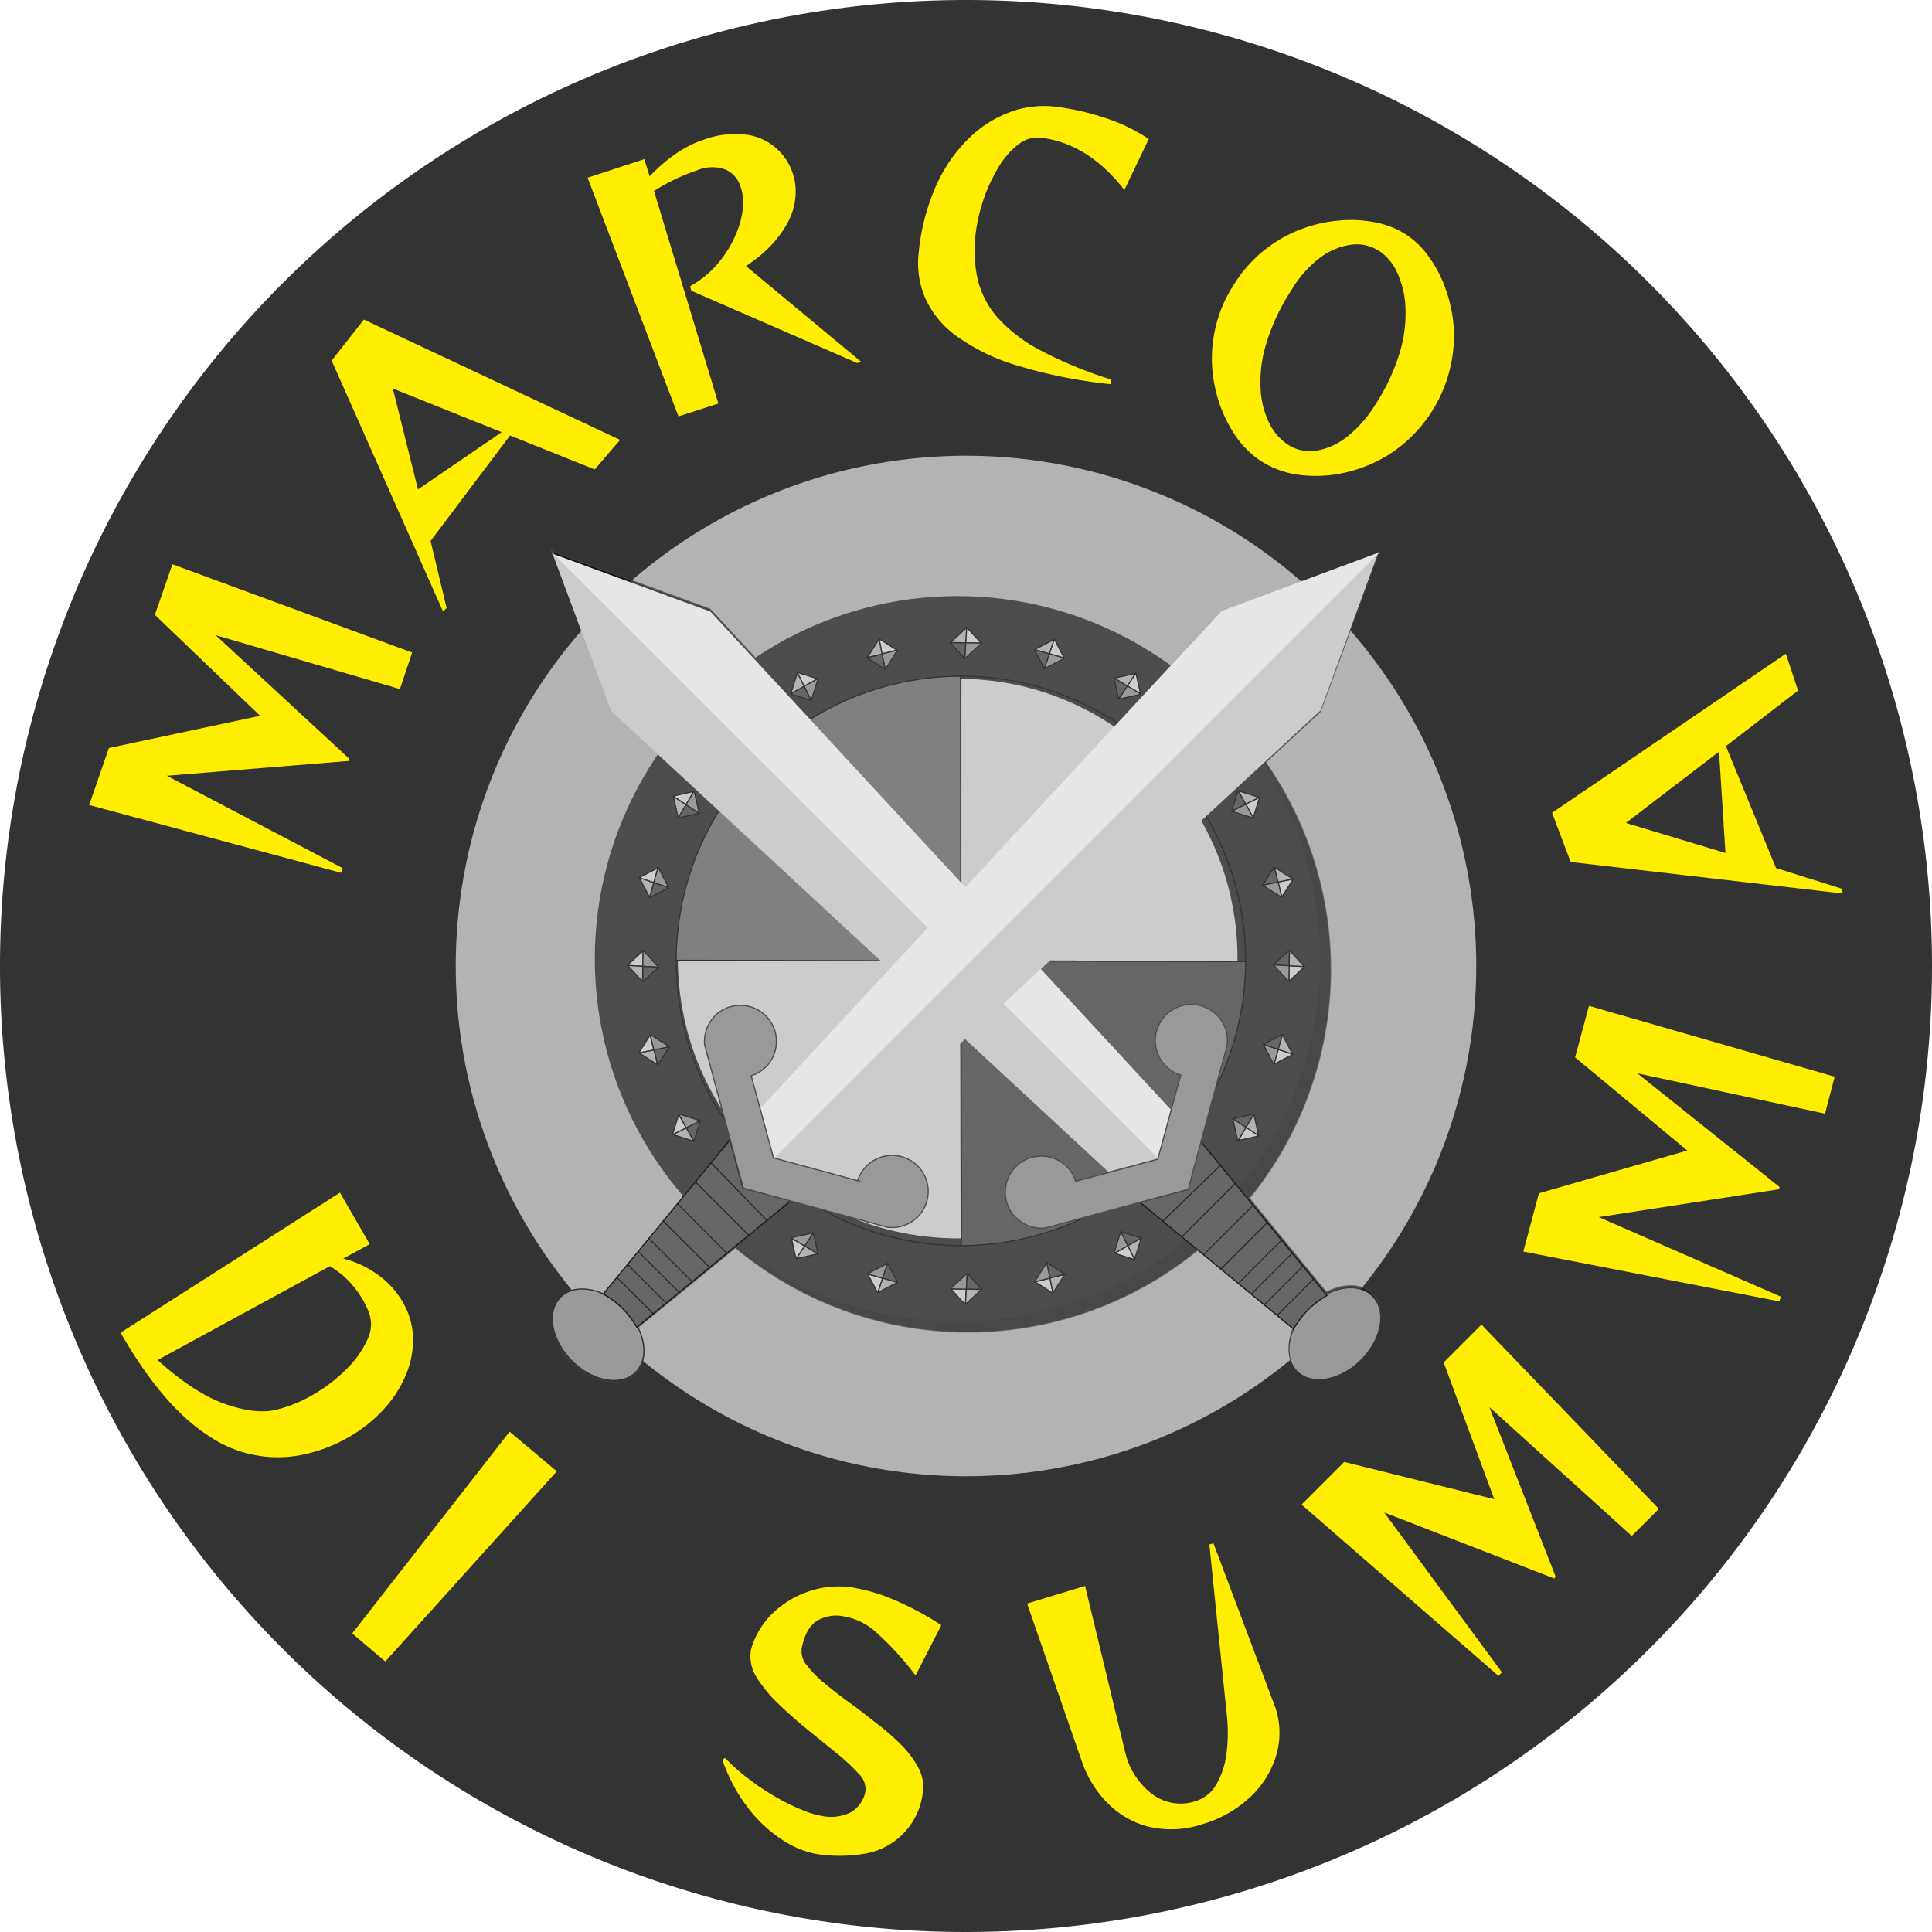 <svg xmlns="http://www.w3.org/2000/svg" viewBox="0 0 300 300">
  <defs>
    <style>
      .cls-1, .cls-13 {
        fill: #b3b3b3;
      }

      .cls-2 {
        fill: #333;
      }

      .cls-3 {
        fill: #fe0;
      }

      .cls-18, .cls-4 {
        stroke: #4d4d4d;
      }

      .cls-14, .cls-16, .cls-17, .cls-18, .cls-19, .cls-20, .cls-4, .cls-7, .cls-8, .cls-9 {
        stroke-miterlimit: 10;
      }

      .cls-16, .cls-18, .cls-19, .cls-4 {
        stroke-width: 0.18px;
      }

      .cls-4 {
        opacity: 0.6;
      }

      .cls-5 {
        fill: #4d4d4d;
      }

      .cls-10, .cls-6 {
        fill: #ccc;
      }

      .cls-7 {
        fill: none;
      }

      .cls-10, .cls-11, .cls-12, .cls-13, .cls-14, .cls-19, .cls-7, .cls-8, .cls-9 {
        stroke: #333;
      }

      .cls-7, .cls-8, .cls-9 {
        stroke-width: 0.17px;
      }

      .cls-12, .cls-16, .cls-17, .cls-8 {
        fill: #666;
      }

      .cls-9 {
        fill: gray;
      }

      .cls-10, .cls-11, .cls-12, .cls-13 {
        stroke-linecap: round;
        stroke-linejoin: round;
        stroke-width: 0.17px;
      }

      .cls-11, .cls-14, .cls-18, .cls-19 {
        fill: #999;
      }

      .cls-14 {
        stroke-width: 0.11px;
      }

      .cls-15, .cls-20 {
        fill: #e6e6e6;
      }

      .cls-16, .cls-17, .cls-20 {
        stroke: #1a1a1a;
      }

      .cls-17, .cls-20 {
        stroke-width: 0.13px;
      }
    </style>
  </defs>
  <g id="Layer_4" data-name="Layer 4">
    <g>
      <circle class="cls-1" cx="150" cy="149.67" r="142.73"/>
      <ellipse class="cls-1" cx="150" cy="133.37" rx="95.26" ry="67.93"/>
      <path class="cls-2" d="M150,0A150,150,0,1,0,300,150,150,150,0,0,0,150,0Zm0,229.23A79.23,79.23,0,1,1,229.23,150,79.23,79.23,0,0,1,150,229.23Z"/>
      <g id="Marco">
        <g>
          <path class="cls-3" d="M62.1,107,33.47,98.62l20.77,19.2-.11.34-28.22,2.3,27.3,14.35-.25.72L13.85,125l3.06-8.85,23.48-5L24.05,95.47l2.72-7.85L64,101.33Z"/>
          <path class="cls-3" d="M92.35,72.9,79.2,67.62,66.86,84l2.49,10.42-.56.52L51.5,56l5-6.38L96.29,68.31ZM61,60.33,64.9,76l13-8.89Z"/>
          <path class="cls-3" d="M133.09,56.37,107.34,45.15l-.18-.7a15.61,15.61,0,0,0,4.48-3.74,17.34,17.34,0,0,0,2.76-4.65,12.8,12.8,0,0,0,1-4.52A7.65,7.65,0,0,0,115,29a4.23,4.23,0,0,0-2.32-2.66,6,6,0,0,0-4.41.1,30.25,30.25,0,0,0-6.72,3.22l10,33-6.2,2L91.25,27.6l8.8-2.89.83,2.68a24.75,24.75,0,0,1,4-3.47,16.65,16.65,0,0,1,4.3-2.19,14.12,14.12,0,0,1,6.92-.79,8.78,8.78,0,0,1,7,6,8.44,8.44,0,0,1,.45,2.85,9.89,9.89,0,0,1-1.11,4.52,16.28,16.28,0,0,1-2.91,4,21.59,21.59,0,0,1-3.7,3l17.89,14.87Z"/>
          <path class="cls-3" d="M172.47,59.66a77.56,77.56,0,0,1-14.58-2.92,31.6,31.6,0,0,1-9.41-4.58,14.91,14.91,0,0,1-4.87-6,14,14,0,0,1-.94-7.1,33.35,33.35,0,0,1,2.81-10.49,23.71,23.71,0,0,1,5.09-7.22,18.06,18.06,0,0,1,6.41-4,15.09,15.09,0,0,1,6.76-.8,38.66,38.66,0,0,1,7.74,1.72,27.56,27.56,0,0,1,6.9,3.31l-3.79,7.91q-5.67-7.26-13-8.11a4.66,4.66,0,0,0-3.4,1,12.21,12.21,0,0,0-3.07,3.46,26.25,26.25,0,0,0-3.62,10.42,20.89,20.89,0,0,0,.29,7,13.79,13.79,0,0,0,3.07,6,23.31,23.31,0,0,0,6.68,5.13,63.66,63.66,0,0,0,11,4.54Z"/>
          <path class="cls-3" d="M195.9,71.66a14.53,14.53,0,0,1-4.37-4.48,20.89,20.89,0,0,1-2.8-6.75,21,21,0,0,1,2.9-16.29,20.74,20.74,0,0,1,4.71-5.31A21.11,21.11,0,0,1,202,35.6a22.27,22.27,0,0,1,6-1.36,19.56,19.56,0,0,1,5.62.3,13.76,13.76,0,0,1,4.61,1.81,13.31,13.31,0,0,1,3.55,3.39,19.37,19.37,0,0,1,2.65,5,22.56,22.56,0,0,1,1.3,6,22,22,0,0,1-9.4,19.41,21.9,21.9,0,0,1-7.32,3.2,20.37,20.37,0,0,1-7.24.39A14.43,14.43,0,0,1,195.9,71.66ZM200,69.05a6.23,6.23,0,0,0,4.41.93,10.48,10.48,0,0,0,4.79-2.18,18.9,18.9,0,0,0,4.38-5,31.14,31.14,0,0,0,3.82-8.22,20.75,20.75,0,0,0,.83-7,14.12,14.12,0,0,0-1.33-5.37,7.75,7.75,0,0,0-2.7-3.21,6.44,6.44,0,0,0-4.4-1,10.56,10.56,0,0,0-4.81,2A17.55,17.55,0,0,0,200.56,45a32.56,32.56,0,0,0-4,8.56,20.13,20.13,0,0,0-.8,7.08,13.4,13.4,0,0,0,1.44,5.28A8.27,8.27,0,0,0,200,69.05Z"/>
        </g>
        <g>
          <path class="cls-3" d="M52.79,185.19l4.62,8-4.12,2.24A15.35,15.35,0,0,1,58.75,198a13.49,13.49,0,0,1,3.8,4.21,11.5,11.5,0,0,1,1.59,5.58A14.11,14.11,0,0,1,63,213.56a18.31,18.31,0,0,1-3.48,5.34,22.38,22.38,0,0,1-5.41,4.28,23.89,23.89,0,0,1-6.87,2.65A19,19,0,0,1,32.46,223q-7.12-4.53-13.74-16.06Zm-28.33,26q5.82,5.22,10.57,6.85t7.89.86a21.65,21.65,0,0,0,5.66-2.31,24.2,24.2,0,0,0,5.22-4A15.07,15.07,0,0,0,57.06,208a5.34,5.34,0,0,0,.22-4.21,15,15,0,0,0-.9-1.89A15.58,15.58,0,0,0,54.23,199a14.6,14.6,0,0,0-3-2.39Z"/>
          <path class="cls-3" d="M54.69,253.64l24.44-31.33,7.33,6.15L59.83,258Z"/>
          <path class="cls-3" d="M143.26,278.6a10.86,10.86,0,0,1-9.2,9.27,23,23,0,0,1-7,.06,14.15,14.15,0,0,1-5.48-2.17,21.43,21.43,0,0,1-5.34-4.92,25.94,25.94,0,0,1-4.07-7.57l.4-.3a33,33,0,0,0,3.91,3.43,37.87,37.87,0,0,0,4.26,2.79,31.44,31.44,0,0,0,4,1.93,14.11,14.11,0,0,0,3.09.9,7,7,0,0,0,4.16-.54,4.73,4.73,0,0,0,2.41-3.41l0-.15a3.32,3.32,0,0,0-1.13-2.55,29.19,29.19,0,0,0-3.43-3.19l-4.52-3.67c-1.58-1.29-3.07-2.6-4.45-3.95a20.36,20.36,0,0,1-3.31-4,6,6,0,0,1-1-4c0-.17,0-.31.06-.43a1.92,1.92,0,0,1,.11-.37,12.67,12.67,0,0,1,3.53-5.52,15,15,0,0,1,5.6-3.22,14.18,14.18,0,0,1,6.32-.54,27.29,27.29,0,0,1,6.79,2,47,47,0,0,1,7.2,3.87l-4,7.82a46.75,46.75,0,0,0-6-6.6,10,10,0,0,0-5.08-2.57,5.91,5.91,0,0,0-4.35.75c-1.09.75-1.84,2.16-2.27,4.23l0,.15a3.38,3.38,0,0,0,.83,2.48,17.28,17.28,0,0,0,2.74,2.78q1.75,1.46,3.87,3c1.41,1,2.82,2.12,4.22,3.22A37.73,37.73,0,0,1,140,271a15.28,15.28,0,0,1,2.64,3.56,6.13,6.13,0,0,1,.66,3.67Z"/>
          <path class="cls-3" d="M187.79,239.83l.63-.19,9.36,24.83a4,4,0,0,0,.15.4,4.05,4.05,0,0,1,.17.46,12.34,12.34,0,0,1,0,7.46,14.56,14.56,0,0,1-4.1,6.38,18.16,18.16,0,0,1-7.25,4.07,15.3,15.3,0,0,1-8.36.42A13.74,13.74,0,0,1,172,280a17,17,0,0,1-4-6.46L159.49,249l9-2.74,6,24.89c.06.2.1.39.14.57s.08.36.13.52a11.47,11.47,0,0,0,4.38,6.52,7.39,7.39,0,0,0,6.55.91,5.59,5.59,0,0,0,3.15-2.53,12.65,12.65,0,0,0,1.61-4.85,25.93,25.93,0,0,0,0-6.43Z"/>
          <path class="cls-3" d="M253.38,238.5l-22.11-20,10.3,26.35-.25.25-26.39-10.25,18.29,24.83-.54.55-30.57-26.6,6.62-6.62,23.3,5.78-7.86-21.23,5.87-5.87,27.55,28.61Z"/>
          <path class="cls-3" d="M283.39,172.93l-29.15-6.27,22.1,17.66-.09.35-28,4.32,28.26,12.35-.2.74-39.77-7.74,2.42-9.05L262,178.65l-17.42-14.46,2.15-8,38.16,11Z"/>
          <path class="cls-3" d="M279.2,107.23,268,115.86l7.78,18.93L286,138l.16.75-42.27-4.9L241,126.21l36.31-24.7Zm-26.74,20.56,15.47,4.66-1-15.73Z"/>
        </g>
      </g>
    </g>
  </g>
  <g id="shied">
    <g>
      <path class="cls-4" d="M213.09,200.92c-1.64-1.65-4.47-1.66-7.13-.27L194,186.06a56.31,56.31,0,0,0,2.53-67.69l8.49-7.86L214,86.2l.26-.25v0L214,86l.06-.17-.23.23-24.24,9-8,8.62a56.36,56.36,0,0,0-62.79.13l-8.52-9.22L86,85.71l-.26-.26h0l.07.19-.17-.07.24.24,9,24.24L104,118.5a56.33,56.33,0,0,0,2.35,67.21l-12.67,15.4c-2.51-1.14-5.1-1-6.64.51-1.7,1.69-1.66,4.63-.15,7.36a11.45,11.45,0,0,0,1.91,2.53,11.31,11.31,0,0,0,2.47,1.88c2.74,1.54,5.71,1.6,7.42-.11s1.66-4.45.3-7.09l15.21-12.45a56.32,56.32,0,0,0,72,.18L200.9,206c-1.11,2.5-1,5.06.54,6.6,2.24,2.24,6.67,1.45,9.89-1.77S215.34,203.16,213.09,200.92Z"/>
      <circle class="cls-5" cx="148.68" cy="148.88" r="56.32"/>
      <circle class="cls-6" cx="148.71" cy="148.84" r="43.45"/>
    </g>
    <g>
      <path class="cls-7" d="M193.42,149.2v.1l-44.22-.1,0-44.21h0A44.21,44.21,0,0,1,193.42,149.2Z"/>
      <path class="cls-8" d="M193.42,149.3a44.23,44.23,0,0,1-44.17,44.12l-.05-44.22Z"/>
      <path class="cls-7" d="M149.25,193.42h-.05A44.21,44.21,0,0,1,105,149.2v-.09l44.21.09Z"/>
      <path class="cls-9" d="M149.2,149.2,105,149.11A44.21,44.21,0,0,1,149.15,105Z"/>
    </g>
    <g>
      <g>
        <polygon class="cls-10" points="150.13 97.44 152.35 99.86 149.95 99.82 150.09 97.47 150.13 97.44"/>
        <polygon class="cls-11" points="152.35 99.86 152.39 99.9 149.81 102.27 149.8 102.25 149.95 99.82 152.35 99.86"/>
        <polygon class="cls-12" points="149.95 99.82 149.8 102.25 147.55 99.81 147.59 99.77 149.95 99.82"/>
        <polygon class="cls-13" points="150.09 97.47 149.95 99.82 147.59 99.77 150.09 97.47"/>
      </g>
      <g>
        <polygon class="cls-10" points="163.73 99.27 165.25 102.18 162.94 101.51 163.69 99.29 163.73 99.27"/>
        <polygon class="cls-11" points="165.25 102.18 165.27 102.22 162.17 103.84 162.16 103.83 162.94 101.51 165.25 102.18"/>
        <polygon class="cls-12" points="162.94 101.51 162.16 103.83 160.63 100.89 160.67 100.86 162.94 101.51"/>
        <polygon class="cls-13" points="163.69 99.29 162.94 101.51 160.67 100.86 163.69 99.29"/>
      </g>
      <g>
        <polygon class="cls-10" points="176.39 104.55 177.1 107.75 175.05 106.51 176.34 104.56 176.39 104.55"/>
        <polygon class="cls-11" points="177.1 107.75 177.12 107.81 173.7 108.57 173.7 108.55 175.05 106.51 177.1 107.75"/>
        <polygon class="cls-12" points="175.05 106.51 173.7 108.55 172.98 105.31 173.03 105.3 175.05 106.51"/>
        <polygon class="cls-13" points="176.34 104.56 175.05 106.51 173.03 105.3 176.34 104.56"/>
      </g>
      <g>
        <polygon class="cls-10" points="187.25 112.93 187.12 116.21 185.45 114.48 187.21 112.92 187.25 112.93"/>
        <polygon class="cls-11" points="187.12 116.21 187.11 116.26 183.62 116.11 183.62 116.09 185.45 114.48 187.12 116.21"/>
        <polygon class="cls-12" points="185.45 114.48 183.62 116.09 183.76 112.78 183.81 112.78 185.45 114.48"/>
        <polygon class="cls-13" points="187.21 112.92 185.45 114.48 183.81 112.78 187.21 112.92"/>
      </g>
      <g>
        <polygon class="cls-10" points="195.58 123.83 194.6 126.97 193.44 124.86 195.53 123.82 195.58 123.83"/>
        <polygon class="cls-11" points="194.6 126.97 194.58 127.02 191.24 125.97 191.25 125.95 193.44 124.86 194.6 126.97"/>
        <polygon class="cls-12" points="193.44 124.86 191.25 125.95 192.24 122.78 192.29 122.8 193.44 124.86"/>
        <polygon class="cls-13" points="195.53 123.82 193.44 124.86 192.29 122.8 195.53 123.82"/>
      </g>
      <g>
        <polygon class="cls-10" points="200.8 136.52 199.04 139.29 198.46 136.96 200.76 136.5 200.8 136.52"/>
        <polygon class="cls-11" points="199.04 139.29 199.01 139.34 196.06 137.46 196.07 137.44 198.46 136.96 199.04 139.29"/>
        <polygon class="cls-12" points="198.46 136.96 196.07 137.44 197.85 134.65 197.89 134.67 198.46 136.96"/>
        <polygon class="cls-13" points="200.76 136.5 198.46 136.96 197.89 134.67 200.76 136.5"/>
      </g>
      <g>
        <polygon class="cls-10" points="202.56 150.13 200.14 152.35 200.18 149.95 202.53 150.09 202.56 150.13"/>
        <polygon class="cls-11" points="200.14 152.35 200.1 152.39 197.73 149.81 197.75 149.8 200.18 149.95 200.14 152.35"/>
        <polygon class="cls-12" points="200.18 149.95 197.75 149.8 200.19 147.55 200.23 147.59 200.18 149.95"/>
        <polygon class="cls-13" points="202.53 150.09 200.18 149.95 200.23 147.59 202.53 150.09"/>
      </g>
      <g>
        <polygon class="cls-10" points="200.73 163.73 197.82 165.25 198.49 162.94 200.71 163.69 200.73 163.73"/>
        <polygon class="cls-11" points="197.82 165.25 197.78 165.27 196.16 162.17 196.17 162.16 198.49 162.94 197.82 165.25"/>
        <polygon class="cls-12" points="198.49 162.94 196.17 162.16 199.12 160.63 199.14 160.67 198.49 162.94"/>
        <polygon class="cls-13" points="200.71 163.69 198.49 162.94 199.14 160.67 200.71 163.69"/>
      </g>
      <g>
        <polygon class="cls-10" points="195.45 176.39 192.25 177.1 193.49 175.05 195.44 176.34 195.45 176.39"/>
        <polygon class="cls-11" points="192.25 177.1 192.19 177.12 191.43 173.7 191.45 173.7 193.49 175.05 192.25 177.1"/>
        <polygon class="cls-12" points="193.49 175.05 191.45 173.7 194.69 172.98 194.7 173.03 193.49 175.05"/>
        <polygon class="cls-13" points="195.44 176.34 193.49 175.05 194.7 173.03 195.44 176.34"/>
      </g>
      <g>
        <polygon class="cls-10" points="187.07 187.25 183.79 187.12 185.52 185.45 187.07 187.21 187.07 187.25"/>
        <polygon class="cls-11" points="183.79 187.12 183.74 187.11 183.89 183.62 183.91 183.62 185.52 185.45 183.79 187.12"/>
        <polygon class="cls-12" points="185.52 185.45 183.91 183.62 187.22 183.76 187.22 183.81 185.52 185.45"/>
        <polygon class="cls-13" points="187.07 187.21 185.52 185.45 187.22 183.81 187.07 187.21"/>
      </g>
      <g>
        <polygon class="cls-10" points="176.17 195.58 173.03 194.6 175.14 193.44 176.18 195.53 176.17 195.58"/>
        <polygon class="cls-11" points="173.03 194.6 172.98 194.58 174.03 191.24 174.05 191.25 175.14 193.44 173.03 194.6"/>
        <polygon class="cls-12" points="175.14 193.44 174.05 191.25 177.22 192.24 177.2 192.29 175.14 193.44"/>
        <polygon class="cls-13" points="176.18 195.53 175.14 193.44 177.2 192.29 176.18 195.53"/>
      </g>
      <g>
        <polygon class="cls-10" points="163.48 200.8 160.71 199.04 163.04 198.46 163.5 200.76 163.48 200.8"/>
        <polygon class="cls-11" points="160.71 199.04 160.66 199.01 162.54 196.06 162.56 196.07 163.04 198.46 160.71 199.04"/>
        <polygon class="cls-12" points="163.04 198.46 162.56 196.07 165.35 197.85 165.33 197.89 163.04 198.46"/>
        <polygon class="cls-13" points="163.5 200.76 163.04 198.46 165.33 197.89 163.5 200.76"/>
      </g>
      <g>
        <polygon class="cls-10" points="149.87 202.56 147.65 200.14 150.05 200.18 149.91 202.53 149.87 202.56"/>
        <polygon class="cls-11" points="147.65 200.14 147.61 200.1 150.19 197.73 150.2 197.75 150.05 200.18 147.65 200.14"/>
        <polygon class="cls-12" points="150.05 200.18 150.2 197.75 152.45 200.19 152.41 200.23 150.05 200.18"/>
        <polygon class="cls-13" points="149.91 202.53 150.05 200.18 152.41 200.23 149.91 202.53"/>
      </g>
      <g>
        <polygon class="cls-10" points="136.27 200.73 134.75 197.82 137.06 198.49 136.31 200.71 136.27 200.73"/>
        <polygon class="cls-11" points="134.75 197.82 134.73 197.78 137.83 196.16 137.84 196.17 137.06 198.49 134.75 197.82"/>
        <polygon class="cls-12" points="137.06 198.49 137.84 196.17 139.37 199.12 139.33 199.14 137.06 198.49"/>
        <polygon class="cls-13" points="136.31 200.71 137.06 198.49 139.33 199.14 136.31 200.71"/>
      </g>
      <g>
        <polygon class="cls-10" points="123.61 195.45 122.89 192.25 124.95 193.49 123.66 195.44 123.61 195.45"/>
        <polygon class="cls-11" points="122.89 192.25 122.88 192.19 126.3 191.43 126.3 191.45 124.95 193.49 122.89 192.25"/>
        <polygon class="cls-12" points="124.95 193.49 126.3 191.45 127.02 194.69 126.97 194.7 124.95 193.49"/>
        <polygon class="cls-13" points="123.66 195.44 124.95 193.49 126.97 194.7 123.66 195.44"/>
      </g>
      <g>
        <polygon class="cls-10" points="112.75 187.07 112.88 183.79 114.55 185.52 112.79 187.07 112.75 187.07"/>
        <polygon class="cls-11" points="112.88 183.79 112.89 183.74 116.38 183.89 116.38 183.91 114.55 185.52 112.88 183.79"/>
        <polygon class="cls-12" points="114.55 185.52 116.38 183.91 116.24 187.22 116.19 187.22 114.55 185.52"/>
        <polygon class="cls-13" points="112.79 187.07 114.55 185.52 116.19 187.22 112.79 187.07"/>
      </g>
      <g>
        <polygon class="cls-10" points="104.42 176.17 105.4 173.03 106.56 175.14 104.47 176.18 104.42 176.17"/>
        <polygon class="cls-11" points="105.4 173.03 105.42 172.98 108.76 174.03 108.75 174.05 106.56 175.14 105.4 173.03"/>
        <polygon class="cls-12" points="106.56 175.14 108.75 174.05 107.76 177.22 107.71 177.2 106.56 175.14"/>
        <polygon class="cls-13" points="104.47 176.18 106.56 175.14 107.71 177.2 104.47 176.18"/>
      </g>
      <g>
        <polygon class="cls-10" points="99.2 163.48 100.96 160.71 101.54 163.04 99.24 163.5 99.2 163.48"/>
        <polygon class="cls-11" points="100.96 160.71 100.99 160.66 103.94 162.54 103.93 162.56 101.54 163.04 100.96 160.71"/>
        <polygon class="cls-12" points="101.54 163.04 103.93 162.56 102.15 165.35 102.11 165.33 101.54 163.04"/>
        <polygon class="cls-13" points="99.24 163.5 101.54 163.04 102.11 165.33 99.24 163.5"/>
      </g>
      <g>
        <polygon class="cls-10" points="97.44 149.87 99.86 147.65 99.82 150.05 97.47 149.91 97.44 149.87"/>
        <polygon class="cls-11" points="99.86 147.65 99.9 147.61 102.27 150.19 102.25 150.2 99.82 150.05 99.86 147.65"/>
        <polygon class="cls-12" points="99.82 150.05 102.25 150.2 99.81 152.45 99.77 152.41 99.82 150.05"/>
        <polygon class="cls-13" points="97.47 149.91 99.82 150.05 99.77 152.41 97.47 149.91"/>
      </g>
      <g>
        <polygon class="cls-10" points="99.27 136.27 102.18 134.75 101.51 137.06 99.29 136.31 99.27 136.27"/>
        <polygon class="cls-11" points="102.18 134.75 102.22 134.73 103.84 137.83 103.83 137.84 101.51 137.06 102.18 134.75"/>
        <polygon class="cls-12" points="101.51 137.06 103.83 137.84 100.89 139.37 100.86 139.33 101.51 137.06"/>
        <polygon class="cls-13" points="99.29 136.31 101.51 137.06 100.86 139.33 99.29 136.31"/>
      </g>
      <g>
        <polygon class="cls-10" points="104.55 123.61 107.75 122.89 106.51 124.95 104.56 123.66 104.55 123.61"/>
        <polygon class="cls-11" points="107.75 122.89 107.81 122.88 108.57 126.3 108.55 126.3 106.51 124.95 107.75 122.89"/>
        <polygon class="cls-12" points="106.51 124.95 108.55 126.3 105.31 127.02 105.3 126.97 106.51 124.95"/>
        <polygon class="cls-13" points="104.56 123.66 106.51 124.95 105.3 126.97 104.56 123.66"/>
      </g>
      <g>
        <polygon class="cls-10" points="112.93 112.75 116.21 112.88 114.48 114.55 112.92 112.79 112.93 112.75"/>
        <polygon class="cls-11" points="116.21 112.88 116.26 112.89 116.11 116.38 116.09 116.38 114.48 114.55 116.21 112.88"/>
        <polygon class="cls-12" points="114.48 114.55 116.09 116.38 112.78 116.24 112.78 116.19 114.48 114.55"/>
        <polygon class="cls-13" points="112.92 112.79 114.48 114.55 112.78 116.19 112.92 112.79"/>
      </g>
      <g>
        <polygon class="cls-10" points="123.83 104.42 126.97 105.4 124.86 106.56 123.82 104.47 123.83 104.42"/>
        <polygon class="cls-11" points="126.97 105.4 127.02 105.42 125.97 108.76 125.95 108.75 124.86 106.56 126.97 105.4"/>
        <polygon class="cls-12" points="124.86 106.56 125.95 108.75 122.78 107.76 122.8 107.71 124.86 106.56"/>
        <polygon class="cls-13" points="123.82 104.47 124.86 106.56 122.8 107.71 123.82 104.47"/>
      </g>
      <g>
        <polygon class="cls-10" points="136.52 99.2 139.29 100.96 136.96 101.54 136.5 99.24 136.52 99.2"/>
        <polygon class="cls-11" points="139.29 100.96 139.34 100.99 137.46 103.94 137.44 103.93 136.96 101.54 139.29 100.96"/>
        <polygon class="cls-12" points="136.96 101.54 137.44 103.93 134.65 102.15 134.67 102.11 136.96 101.54"/>
        <polygon class="cls-13" points="136.5 99.24 136.96 101.54 134.67 102.11 136.5 99.24"/>
      </g>
    </g>
    <g id="Layer_1" data-name="Layer 1">
      <g>
        <path class="cls-14" d="M201.44,212.93c-1.7-1.7-1.66-4.64-.15-7.36a11.32,11.32,0,0,1,4.38-4.41c2.74-1.55,5.71-1.6,7.42.11,2.25,2.24,1.46,6.67-1.76,9.89S203.68,215.17,201.44,212.93Z"/>
        <polygon class="cls-15" points="85.63 85.92 110.32 94.97 181.85 172.35 180.07 178.76 179.74 179.98 85.63 85.92"/>
        <polygon class="cls-6" points="94.89 110.4 85.73 85.8 85.75 85.8 179.86 179.86 179.84 179.9 178.58 180.25 172.07 181.94 94.89 110.4"/>
        <g>
          <path class="cls-16" d="M177,186.68l7.45-2,2-7.44,19.59,23.93a13.67,13.67,0,0,0-5.17,5.21Z"/>
          <g>
            <line class="cls-17" x1="189.55" y1="180.89" x2="180.58" y2="189.6"/>
            <line class="cls-17" x1="191.8" y1="183.77" x2="183.52" y2="192.05"/>
            <line class="cls-17" x1="194.57" y1="187.18" x2="186.95" y2="194.78"/>
            <line class="cls-17" x1="196.75" y1="189.88" x2="189.6" y2="197.03"/>
            <line class="cls-17" x1="199.04" y1="192.52" x2="192.38" y2="199.18"/>
            <line class="cls-17" x1="200.68" y1="194.57" x2="194.39" y2="200.86"/>
            <line class="cls-17" x1="202.26" y1="196.65" x2="196.33" y2="202.58"/>
            <line class="cls-17" x1="203.99" y1="198.58" x2="198.36" y2="204.21"/>
          </g>
        </g>
        <path class="cls-18" d="M157.74,189.08a5.51,5.51,0,0,1-1.5-2.71,5.6,5.6,0,0,1,9.42-5.21l.06.07a5.43,5.43,0,0,1,1.31,2.2l3.81-1,7.68-2.09,1.26-.35.35-1.26,2.09-7.68,1.12-4.12a5.41,5.41,0,0,1-2.1-1.2l-.2-.19a5.6,5.6,0,0,1,5.23-9.42,5.65,5.65,0,0,1,2.69,1.5l.19.2a5.58,5.58,0,0,1,1.4,4.51l-.39,1.44-1.55,5.68-2.11,7.79-2,7.44-7.45,2-7.78,2.11-5.2,1.42-1.76.47a5.54,5.54,0,0,1-4.47-1.54Z"/>
      </g>
      <g>
        <path class="cls-19" d="M87.05,201.43c-1.7,1.69-1.66,4.63-.15,7.36a11.45,11.45,0,0,0,1.91,2.53,11.31,11.31,0,0,0,2.47,1.88c2.74,1.54,5.71,1.6,7.42-.11,2.25-2.25,1.46-6.67-1.76-9.89S89.29,199.19,87.05,201.43Z"/>
        <polygon class="cls-6" points="214.1 85.64 205.05 110.32 127.67 181.86 120.05 179.74 214.1 85.64"/>
        <polygon class="cls-15" points="189.63 94.9 214.23 85.74 214.22 85.76 120.17 179.86 120.12 179.85 118.09 172.08 189.63 94.9"/>
        <g>
          <path class="cls-16" d="M113.35,177l2,7.45,7.45,2L98.88,206.09a13.52,13.52,0,0,0-2.21-2.9,13.3,13.3,0,0,0-3-2.26Z"/>
          <g>
            <line class="cls-20" x1="119.14" y1="189.56" x2="110.42" y2="180.58"/>
            <line class="cls-20" x1="116.26" y1="191.81" x2="107.98" y2="183.53"/>
            <line class="cls-20" x1="112.84" y1="194.58" x2="105.24" y2="186.96"/>
            <line class="cls-20" x1="110.15" y1="196.76" x2="102.99" y2="189.61"/>
            <line class="cls-20" x1="107.51" y1="199.05" x2="100.85" y2="192.39"/>
            <line class="cls-20" x1="105.46" y1="200.68" x2="99.17" y2="194.39"/>
            <line class="cls-20" x1="103.38" y1="202.27" x2="97.45" y2="196.34"/>
            <line class="cls-20" x1="101.45" y1="204" x2="95.81" y2="198.37"/>
          </g>
        </g>
        <path class="cls-18" d="M111,157.74a5.62,5.62,0,0,1,7.92,0,5.61,5.61,0,0,1,0,7.93l-.07.06a5.51,5.51,0,0,1-2.21,1.31l3.47,12.75,13.07,3.55a5.56,5.56,0,0,1,1.19-2.09c.07-.07.13-.14.2-.2a5.6,5.6,0,0,1,7.92,7.92l-.21.19a5.6,5.6,0,0,1-4.5,1.4l-22.36-6.08-6-22.19a5.57,5.57,0,0,1,1.55-4.48Z"/>
      </g>
    </g>
  </g>
</svg>
